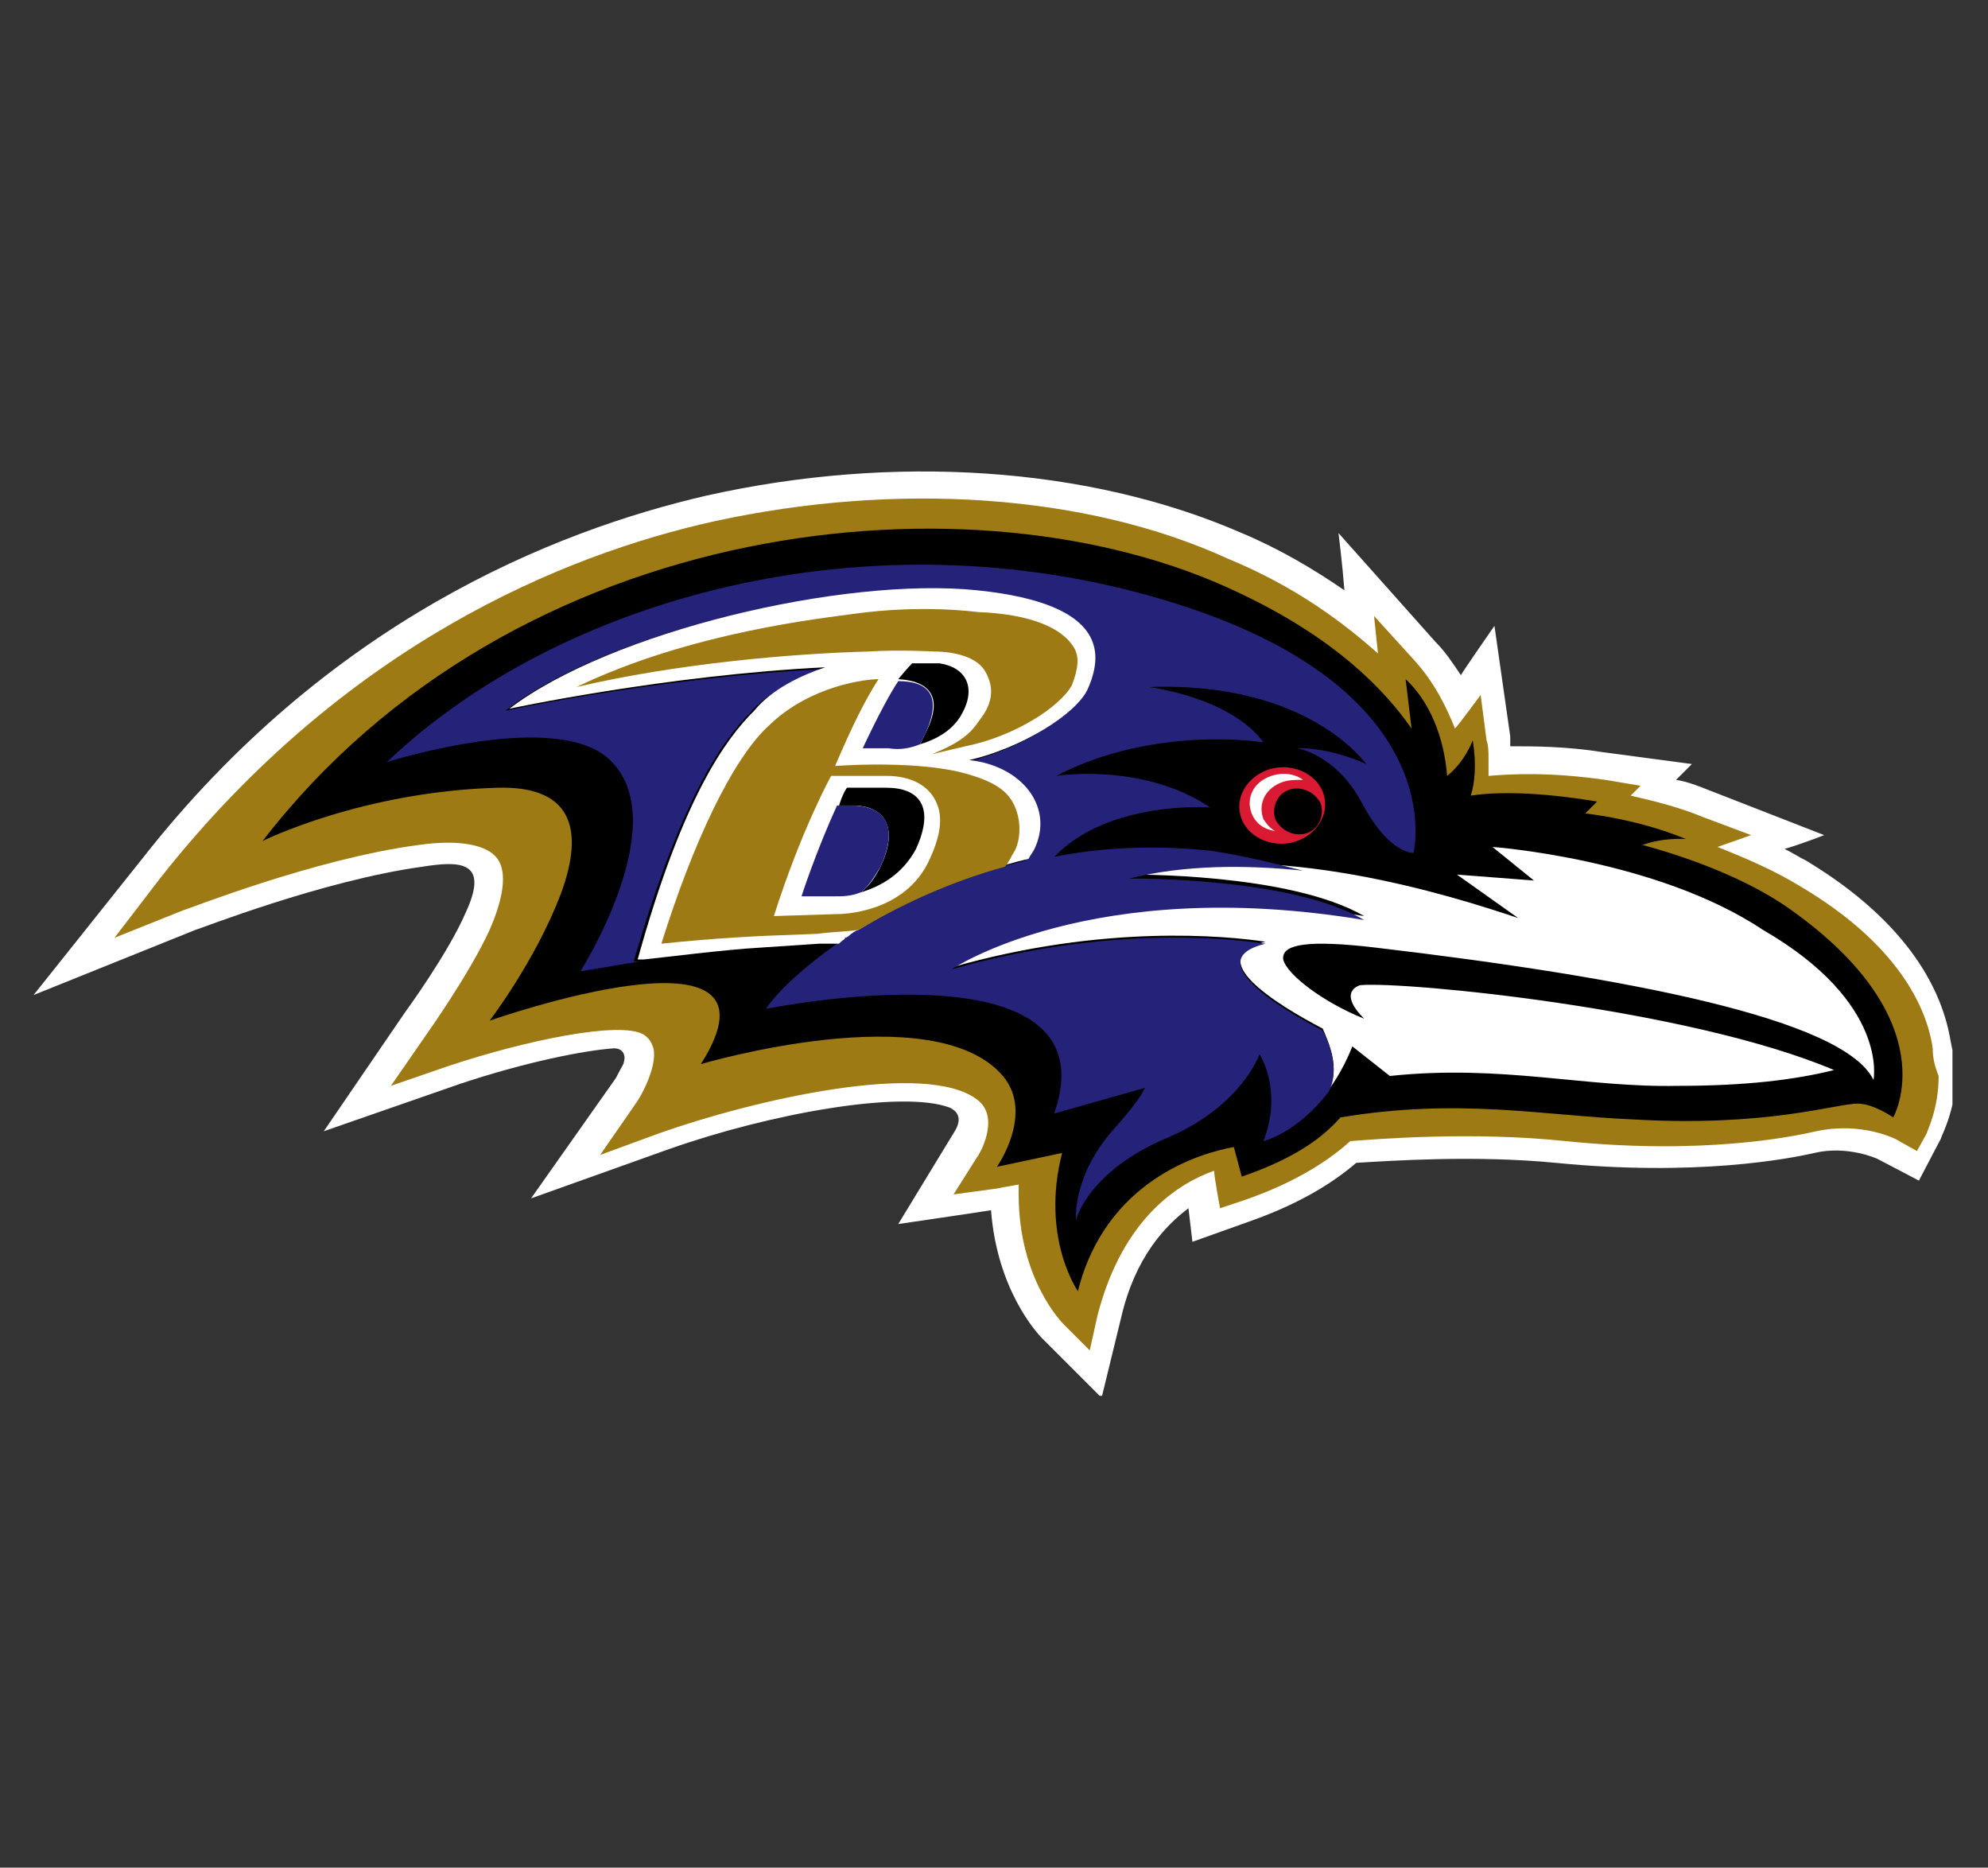 <?xml version="1.0" encoding="utf-8"?>
<!-- Generator: Adobe Illustrator 25.3.1, SVG Export Plug-In . SVG Version: 6.00 Build 0)  -->
<svg version="1.1" id="Layer_1" xmlns="http://www.w3.org/2000/svg" xmlns:xlink="http://www.w3.org/1999/xlink" x="0px" y="0px"
	 viewBox="0 0 100.7 94.6" style="enable-background:new 0 0 100.7 94.6;" xml:space="preserve">
<rect x="0" y="0" width="100.7" height="94.6" fill="#333333" stroke="none"/>
<style type="text/css">
	.st0{clip-path:url(#SVGID_2_);fill:#FFFFFF;}
	.st1{clip-path:url(#SVGID_2_);}
	.st2{clip-path:url(#SVGID_2_);fill:#B1063A;}
	.st3{clip-path:url(#SVGID_2_);fill:#FFC20E;}
	.st4{clip-path:url(#SVGID_4_);fill:#BBC4CA;}
	.st5{clip-path:url(#SVGID_4_);fill:#FFFFFF;}
	.st6{clip-path:url(#SVGID_6_);}
	.st7{clip-path:url(#SVGID_6_);fill:#FFFFFF;}
	.st8{clip-path:url(#SVGID_6_);fill:#C9243F;}
	.st9{clip-path:url(#SVGID_8_);fill:#FFFFFF;}
	.st10{clip-path:url(#SVGID_8_);fill:#9D7A13;}
	.st11{clip-path:url(#SVGID_8_);}
	.st12{clip-path:url(#SVGID_10_);fill:#FFFFFF;}
	.st13{clip-path:url(#SVGID_10_);fill:#252379;}
	.st14{clip-path:url(#SVGID_10_);}
	.st15{clip-path:url(#SVGID_10_);fill:#9D7A13;}
	.st16{clip-path:url(#SVGID_10_);fill:#DA1A32;}
	.st17{clip-path:url(#SVGID_12_);fill:#FFFFFF;}
	.st18{clip-path:url(#SVGID_12_);fill:#DA2128;}
	.st19{clip-path:url(#SVGID_12_);fill:#005496;}
	.st20{clip-path:url(#SVGID_14_);}
	.st21{clip-path:url(#SVGID_14_);fill:#D1D3D4;}
	.st22{clip-path:url(#SVGID_14_);fill:#0099D8;}
	.st23{clip-path:url(#SVGID_16_);fill:#0099D8;}
	.st24{clip-path:url(#SVGID_16_);}
	.st25{clip-path:url(#SVGID_18_);fill:#000228;}
	.st26{clip-path:url(#SVGID_18_);fill:#FFFFFF;}
	.st27{clip-path:url(#SVGID_18_);fill:#F05622;}
	.st28{clip-path:url(#SVGID_20_);fill:#FFFFFF;}
	.st29{clip-path:url(#SVGID_20_);fill:#F04E23;}
	.st30{clip-path:url(#SVGID_20_);}
	.st31{clip-path:url(#SVGID_22_);fill:#E93825;}
	.st32{clip-path:url(#SVGID_22_);fill:#2D1B00;}
	.st33{clip-path:url(#SVGID_22_);fill:#FFFFFF;}
	.st34{fill:#002A5C;}
	.st35{fill:#FFFFFF;}
	.st36{clip-path:url(#SVGID_24_);fill:#0B2343;}
	.st37{clip-path:url(#SVGID_24_);fill:#F05622;}
	.st38{clip-path:url(#SVGID_24_);fill:#FFFFFF;}
	.st39{clip-path:url(#SVGID_26_);fill:#B0B7BB;}
	.st40{clip-path:url(#SVGID_26_);fill:#FFFFFF;}
	.st41{clip-path:url(#SVGID_26_);fill:#0076B6;}
	.st42{clip-path:url(#SVGID_28_);fill:#FFC20E;}
	.st43{clip-path:url(#SVGID_28_);fill:#2A433A;}
	.st44{clip-path:url(#SVGID_28_);fill:#FFFFFF;}
	.st45{clip-path:url(#SVGID_30_);fill:#FFFFFF;}
	.st46{clip-path:url(#SVGID_30_);fill:#00143F;}
	.st47{clip-path:url(#SVGID_30_);fill:#C41230;}
	.st48{clip-path:url(#SVGID_32_);fill:#FFFFFF;}
	.st49{clip-path:url(#SVGID_32_);}
	.st50{clip-path:url(#SVGID_34_);}
	.st51{clip-path:url(#SVGID_34_);fill:#FFFFFF;}
	.st52{clip-path:url(#SVGID_34_);fill:#BBC4CA;}
	.st53{clip-path:url(#SVGID_36_);fill:#FFFFFF;}
	.st54{clip-path:url(#SVGID_36_);fill:#0080C6;}
	.st55{clip-path:url(#SVGID_36_);fill:#FFC20E;}
	.st56{clip-path:url(#SVGID_38_);fill:#FFFFFF;}
	.st57{clip-path:url(#SVGID_38_);fill:#004F9D;}
	.st58{clip-path:url(#SVGID_38_);fill:#001641;}
	.st59{clip-path:url(#SVGID_38_);fill:#FFDF00;}
	.st60{clip-path:url(#SVGID_38_);fill:#FAA41A;}
	.st61{clip-path:url(#SVGID_38_);fill:#F58025;}
	.st62{clip-path:url(#SVGID_40_);fill:url(#SVGID_41_);}
	.st63{clip-path:url(#SVGID_43_);fill:#004F9D;}
	.st64{clip-path:url(#SVGID_45_);fill:#005778;}
	.st65{clip-path:url(#SVGID_45_);fill:#FFFFFF;}
	.st66{clip-path:url(#SVGID_45_);fill:#F26A24;}
	.st67{clip-path:url(#SVGID_45_);fill:#008E97;}
	.st68{clip-path:url(#SVGID_47_);fill:#005778;}
	.st69{clip-path:url(#SVGID_47_);fill:#FFFFFF;}
	.st70{clip-path:url(#SVGID_49_);fill:#FFC62F;}
	.st71{clip-path:url(#SVGID_49_);fill:#FFFFFF;}
	.st72{clip-path:url(#SVGID_49_);fill:#EDB59F;}
	.st73{clip-path:url(#SVGID_49_);fill:#4F2683;}
	.st74{clip-path:url(#SVGID_49_);}
	.st75{clip-path:url(#SVGID_51_);fill:#FFFFFF;}
	.st76{clip-path:url(#SVGID_51_);fill:#DA2128;}
	.st77{clip-path:url(#SVGID_51_);fill:#002A5C;}
	.st78{clip-path:url(#SVGID_51_);fill:#B0B7BB;}
	.st79{clip-path:url(#SVGID_53_);}
	.st80{clip-path:url(#SVGID_55_);fill:#FFFFFF;}
	.st81{clip-path:url(#SVGID_55_);}
	.st82{clip-path:url(#SVGID_55_);fill:#D8C193;}
	.st83{clip-path:url(#SVGID_57_);fill:#003C7E;}
	.st84{clip-path:url(#SVGID_59_);fill:#003C7E;}
	.st85{clip-path:url(#SVGID_61_);fill:#004E38;}
	.st86{clip-path:url(#SVGID_61_);fill:#FFFFFF;}
	.st87{clip-path:url(#SVGID_63_);fill:#FFFFFF;}
	.st88{clip-path:url(#SVGID_63_);fill:#003B45;}
	.st89{clip-path:url(#SVGID_63_);}
	.st90{clip-path:url(#SVGID_63_);fill:#A1ABB2;}
	.st91{clip-path:url(#SVGID_65_);}
	.st92{clip-path:url(#SVGID_65_);fill:#B1BAC0;}
	.st93{clip-path:url(#SVGID_65_);fill:#FFFFFF;}
	.st94{clip-path:url(#SVGID_65_);fill:#FFC20E;}
	.st95{clip-path:url(#SVGID_65_);fill:#DA2128;}
	.st96{clip-path:url(#SVGID_65_);fill:#00539B;}
	.st97{clip-path:url(#SVGID_67_);fill:#FFFFFF;}
	.st98{clip-path:url(#SVGID_67_);}
	.st99{clip-path:url(#SVGID_67_);fill:#C6A976;}
	.st100{clip-path:url(#SVGID_67_);fill:#B9083E;}
	.st101{clip-path:url(#SVGID_69_);fill:#FFFFFF;}
	.st102{clip-path:url(#SVGID_69_);fill:#002A5C;}
	.st103{clip-path:url(#SVGID_69_);fill:#77C25F;}
	.st104{clip-path:url(#SVGID_69_);fill:#B2B5B8;}
	.st105{clip-path:url(#SVGID_71_);fill:#FFFFFF;}
	.st106{clip-path:url(#SVGID_71_);fill:#B1BAC0;}
	.st107{clip-path:url(#SVGID_71_);}
	.st108{clip-path:url(#SVGID_71_);fill:#B51631;}
	.st109{clip-path:url(#SVGID_71_);fill:#F15D22;}
	.st110{clip-path:url(#SVGID_73_);fill:#FFFFFF;}
	.st111{clip-path:url(#SVGID_73_);fill:#002A5C;}
	.st112{clip-path:url(#SVGID_73_);fill:#4495D1;}
	.st113{clip-path:url(#SVGID_73_);fill:#BBC4CA;}
	.st114{clip-path:url(#SVGID_73_);fill:#DA2128;}
	.st115{fill:#5D0024;}
	.st116{clip-path:url(#SVGID_75_);fill:#FFFFFF;}
	.st117{clip-path:url(#SVGID_75_);fill:#003B75;}
	.st118{clip-path:url(#SVGID_77_);}
	.st119{clip-path:url(#SVGID_79_);fill:#FFFFFF;}
	.st120{clip-path:url(#SVGID_79_);fill:#D7A22A;}
	.st121{clip-path:url(#SVGID_79_);}
	.st122{clip-path:url(#SVGID_79_);fill:#9F792C;}
	.st123{clip-path:url(#SVGID_79_);fill:#00839C;}
	.st124{clip-path:url(#SVGID_81_);fill:#FFFFFF;}
	.st125{clip-path:url(#SVGID_81_);}
	.st126{clip-path:url(#SVGID_81_);fill:#E31837;}
</style>
<g>
	<g>
		<defs>
			<rect id="SVGID_7_" x="1.7" y="23.8" width="97.2" height="46.9"/>
		</defs>
		<clipPath id="SVGID_2_">
			<use xlink:href="#SVGID_7_"  style="overflow:visible;"/>
		</clipPath>
		<path class="st0" d="M98.8,52.7c-0.4-2.4-2-5.9-7.3-9.1c-0.4-0.2-0.7-0.4-1.1-0.6c1-0.3,2-0.7,2-0.7l-5.9-2.3
			c-0.5-0.2-1-0.4-1.6-0.5c0.4-0.4,0.8-0.8,0.8-0.8l-4.5-0.6c-1.9-0.3-3.5-0.3-4.7-0.3c0-0.2,0-0.4,0-0.5c0,0-0.8-5.6-0.8-5.6
			S74.1,34,74,34.2c-0.4-0.6-0.8-1.2-1.3-1.7L67.8,27c0,0,0.2,1.6,0.3,2.9c-1.6-1.1-3.3-2.1-5.2-2.9c-7.8-3.4-17.7-4-27.1-1.9
			C28,26.9,16.6,31.5,7.2,43.5l-5.5,6.9l8.2-3.3c0.1,0,6.4-2.5,11.5-3.2c1.9-0.3,3.4-0.3,2.2,2.3c-0.9,2.1-3.1,5.1-3.1,5.1l-4.1,6
			l6.9-2.4c3.3-1.1,6.3-1.7,7.8-1.8c0.5,0,0.6,0.4,0.5,0.7c0,0.1-0.1,0.2-0.4,0.8l-4.3,6.1l7-2.5c5.1-1.8,11.8-3,14.2-2.1
			c0.2,0.1,0.8,0.4,0.2,1.3L45.5,62c0,0,4.1-0.6,4.7-0.7c0.3,4,2.3,6.2,2.6,6.5l3,3l1-4.1c0.7-3,2.2-4.6,3.4-5.5
			c0,0,0.2,1.7,0.2,1.7l2.8-1c2.3-0.8,4.1-1.8,5.5-3c1.7-0.1,6-0.4,10.1,0c7.1,0.7,11.8-0.2,13.1-0.5c1.7-0.4,3.2,0.3,3.2,0.3
			l2.1,1.1l1.1-2.1c0.1-0.3,0.8-1.6,0.8-3.5C99,53.7,98.9,53.2,98.8,52.7"/>
		<path style="clip-path:url(#SVGID_2_);fill:#9D7A13;" d="M97.9,53.1c-0.3-2.1-1.8-5.3-6.7-8.2c-1.3-0.8-2.7-1.4-4.2-2l1.7-0.6
			l-2.4-0.9c-1.2-0.5-2.4-0.8-3.7-1.1c0.2-0.2,0.5-0.5,0.5-0.5l-1.8-0.3c-2.8-0.4-4.7-0.3-5.9-0.2c0-0.2,0-0.5,0-0.8
			c0-0.4,0-0.7-0.1-1l-0.3-2.3c0,0-1.1,1.5-1.3,1.7c-0.4-1-1-2.3-2.1-3.5l-2-2.2l0.2,1.9c-1.8-1.6-4.2-3.4-7.6-4.8
			C55,25,45.4,24.4,36.2,26.4c-7.7,1.7-18.8,6.3-28.1,18.1l-2.3,3l3.5-1.4c0.1,0,6.6-2.6,11.9-3.3c2.1-0.3,3.5,0,4,0.7
			c0.5,0.7,0.3,2-0.4,3.6c-1,2.2-3.2,5.3-3.2,5.3l-1.8,2.6l2.9-1c3.9-1.3,8.7-2.3,9.9-1.6c0.3,0.2,0.4,0.4,0.5,0.7
			c0.2,0.9-0.6,2.4-0.9,2.8l-1.8,2.6l3-1.1c4.8-1.7,13.5-3.7,16.1-1.7c1.2,0.9,0.1,2.8,0,2.9l-1.2,1.9l2.2-0.3c0,0,0.5-0.1,1.1-0.2
			c0,0.2,0,0.3,0,0.5c0,4.3,2.2,6.5,2.3,6.6l1.3,1.3l0.4-1.8c1.3-5,4.2-6.7,5.9-7.3c0,0.3,0.3,1.9,0.3,1.9l1.2-0.4
			c2.9-1,4.5-2.2,5.4-3c1.3-0.1,6.2-0.5,10.9,0c6.9,0.7,11.4-0.2,12.7-0.5c2.3-0.5,4.1,0.4,4.2,0.5l0.9,0.5l0.5-0.9
			c0-0.1,0.6-1.2,0.6-2.9C98,54,97.9,53.6,97.9,53.1"/>
		<path class="st1" d="M90.6,46c-2-1.4-4.8-2.5-7.4-3.2c1.1-0.4,2.2-0.3,2.2-0.3c-1.7-0.7-3.5-1.1-5.1-1.3l0.6-0.6
			c-3-0.5-5.1-0.5-6.4-0.3c0.2-0.6,0.3-1.6,0.1-2.8c0,0-0.4,1.1-1.3,1.8c-0.1-1.4-0.6-3.5-2.1-4.9l0.3,2.5c-1.4-2-3.9-4.6-8.8-6.9
			C49.5,23.7,26.1,26,13.3,42.6c0,0,5-2.5,11.9-2.7c3.6-0.1,4.5,1.9,3.2,5.4c-1.3,3.4-3.6,6.4-3.6,6.4s15.6-5.5,10.7,2.2
			c0,0,11.8-3.5,15.3,0.6c1.6,1.9-0.3,4.6-0.3,4.6l3.3-0.7c-1.1,4.3,0.8,7,0.8,7c1.4-5.6,6.2-7,7.9-7.3l0.4,1.5c2.9-1,4.2-2.1,5-3
			c6-1,10.2-0.1,14.8,0.1c6.8,0.4,10.3-0.8,11.4-0.8c0.8,0,1.8,0.7,1.8,0.7S98.7,51.7,90.6,46"/>
	</g>
	<g>
		<defs>
			<rect id="SVGID_9_" x="1.3" y="23.7" width="98.1" height="47.3"/>
		</defs>
		<clipPath id="SVGID_4_">
			<use xlink:href="#SVGID_9_"  style="overflow:visible;"/>
		</clipPath>
		<path class="st5" d="M85,55c3.4,0,5.9-0.3,7.9-0.8c-7.3-3.1-21.7-4.5-24-4.3c0,0-1.2,0.3,0.2,1.7c-2-0.8-3.9-2.2-4.1-3
			c-0.1-0.8,1.3-1,4.7-0.6c12.7,1.5,23.7,3.6,25.2,6.7c0,0,0.8-3.9-5.6-7.6c-5.4-3.6-13.7-4.2-13.7-4.2l2.1,1.7l-3.9-0.3l3.1,2.2
			c-3.3-1.1-12.3-4-19.7-2.2c0,0,8.1-0.1,11.9,2.1C55.4,44.3,48.2,49,48.2,49c7.7-2.2,13.9-1.6,15.9-1.3c-3.3,0.8,0.6,3.2,2.9,4.4
			c0.3,0.7,0.9,2,0.3,3.1c0,0,0.7-0.9,1.2-2.2l1.9,1.5C76.1,53.9,80.3,55.1,85,55"/>
		<path style="clip-path:url(#SVGID_4_);fill:#252379;" d="M59,30.4c-15-4.5-30.7-0.1-39.4,8.2c0,0,8.8-2.8,11.4,0
			c3.1,3.2-1.6,10.6-1.6,10.6l3-0.5c-0.2,0-0.3,0-0.3,0c2.4-8.3,4.5-11.2,5.9-12.6c0.8-1,2.4-1.7,3.6-2.2c-8.1,0.4-16,2.1-16,2.1
			c5.1-4,16.9-6.7,23.7-6c6.8,0.7,6.3,3.5,5.6,5c-0.6,1.3-3.3,3-6,3.6c2.7,0.4,4.2,2.4,3.3,4.5c-0.1,0.2-0.2,0.4-0.3,0.5
			c-2.9,0.7-5.5,1.8-7.6,3c-0.1,0-0.1,0.1-0.2,0.1c-0.1,0.1-0.2,0.1-0.3,0.2c-0.1,0-0.1,0.1-0.2,0.1c-0.1,0.1-0.2,0.1-0.3,0.2
			c-0.1,0-0.1,0.1-0.2,0.1c-0.1,0.1-0.2,0.1-0.3,0.2c-0.1,0-0.1,0.1-0.2,0.1c-0.1,0.1-0.2,0.1-0.2,0.2c-1.7,1.2-3,2.4-3.6,3.3
			c0,0,17.7-3.6,14.6,5.3l4.6-1.3c-0.3,0.6-0.8,1.2-1.5,2c-2.2,2.4-2,4.7-2,4.7s0.6-2.5,4.7-4.2c3.7-1.6,4.6-4.2,4.6-4.2
			s1.2,1.8,0.2,4.4c0,0,1.7-0.4,3.3-2.5c0.6-1.1,0-2.5-0.3-3.1c-2.3-1.2-6.2-3.6-2.9-4.4c-2-0.3-8.2-0.9-15.9,1.3
			c0,0,7.1-4.8,20.9-2.5c-3.7-2.2-11.9-2.1-11.9-2.1c2.8-0.7,5.9-0.7,8.8-0.4c-1.2-0.3-2.7-0.7-4.6-1c-2.8-0.3-5.5-0.2-8,0.3
			c2.8-2.9,7.9-2.5,7.9-2.5c-3.4-2.3-7.8-1.6-7.8-1.6c5-2.6,10.5-1.7,10.5-1.7c-1.7-2.3-5.8-2.8-5.8-2.8c8.1-0.3,11,3.9,11,3.9
			c-2-0.9-3.5-0.8-3.5-0.8s2,0.3,3.3,2.8c1.4,2.6,2.6,2.5,2.6,2.5S73.7,34.8,59,30.4"/>
		<path class="st5" d="M43,47.4c0.1-0.1,0.4-0.3,0.5-0.3c0.1-0.1,0.2-0.1,0.3-0.2c0.1,0,0.1-0.1,0.2-0.1c0.1-0.1,0.2-0.1,0.3-0.2
			c0.1,0,0.1-0.1,0.2-0.1c2.1-1.2,4.7-2.3,7.6-3c0.1-0.2,0.2-0.3,0.3-0.5c1-2.1-0.6-4.2-3.3-4.5c2.6-0.6,5.4-2.3,6-3.6
			c0.7-1.6,1.2-4.3-5.6-5c-6.8-0.7-18.6,2.1-23.7,6c0,0,7.9-1.7,16-2.1c-1.2,0.4-2.7,1.1-3.6,2.2c-1.4,1.4-3.6,4.3-5.9,12.6
			c0,0,0.1,0,0.3,0c1-0.1,4.1-0.5,5.9-0.6l3-0.2c0.3,0,0.7,0,1,0c0,0,0.1-0.1,0.1-0.1c0.1-0.1,0.2-0.1,0.2-0.2
			C42.8,47.5,42.9,47.5,43,47.4"/>
		<path style="clip-path:url(#SVGID_4_);" d="M46.9,37.1c-0.1,0.2-0.2,0.4-0.3,0.6c1-0.3,1.7-0.8,2.1-1.5c0.8-1.4,0.2-2.4-1.1-2.6
			l-1.4,0c0,0-0.2,0.2-0.7,0.8C47.1,34.5,47.8,35.3,46.9,37.1"/>
		<path style="clip-path:url(#SVGID_4_);" d="M44.6,43.9c-0.3,0.6-0.6,1-1,1.3c1-0.3,2.1-0.9,2.8-2.2c1-2.2,0.1-3.1-1.5-3.1h-2
			c-0.2,0.3-0.3,0.6-0.4,0.9h0.7C44.7,40.8,45.6,41.8,44.6,43.9"/>
		<path style="clip-path:url(#SVGID_4_);fill:#252379;" d="M43.6,45.2c0.4-0.3,0.7-0.8,1-1.3c1-2.2,0.1-3.1-1.5-3.1h-0.7
			c-1.1,2.4-1.8,4.6-1.8,4.6h1.7C42.7,45.4,43.1,45.4,43.6,45.2"/>
		<path style="clip-path:url(#SVGID_4_);fill:#252379;" d="M46.6,37.7c0.1-0.2,0.2-0.4,0.3-0.6c0.8-1.8,0.2-2.6-1.4-2.6
			c-0.4,0.6-1,1.7-1.8,3.4H45C45.6,38,46.1,37.9,46.6,37.7"/>
		<path style="clip-path:url(#SVGID_4_);fill:#9D7A13;" d="M54.4,32.8c-0.6-1-2.2-1.7-4.9-1.8c0,0-2.8-0.4-6.3,0.1
			c-1.4,0.2-8.2,0.9-14,3.7c5.1-1.2,11-1.7,14.8-1.8c1.6-0.1,3.3,0,3.3,0c1.1,0,2.2,0.3,2.6,1c0.4,0.7,0.5,1.5-0.3,2.5
			c-0.4,0.6-0.9,1.1-2.4,1.7l1.7-0.4c2.5-0.5,4.8-2,5.4-3.1C54.6,33.9,54.7,33.3,54.4,32.8"/>
		<path style="clip-path:url(#SVGID_4_);fill:#9D7A13;" d="M43.5,47.1c2-1.2,4.5-2.4,7.4-3.2c0.2-0.2,0.3-0.5,0.5-0.8
			c0.3-0.6,0.3-1.4,0.1-2c-0.3-0.9-0.9-1.5-2.9-2c-2.6-0.6-6.3-0.3-6.3-0.3c0.9-2.1,1.5-3.3,2.2-4.4c-0.6,0-3.4,0.3-5.5,2.3
			c-1.9,1.7-3.9,6-5.5,11.1c2.8-0.3,5.3-0.4,5.3-0.4l2.6-0.1C42.1,47.2,42.8,47.2,43.5,47.1 M42.1,39.3h2.8c1.4,0,2.1,0.6,2.4,1.1
			c0.5,0.8,0.4,1.8-0.2,3.1c-1.1,2.5-3.9,2.8-4.7,2.8l-3.2,0.1C40.6,42,42.1,39.3,42.1,39.3"/>
		<path style="clip-path:url(#SVGID_4_);fill:#DA1A32;" d="M67,40.1c0.4,1-0.2,2.1-1.3,2.5c-1.1,0.4-2.4-0.1-2.8-1.1
			c-0.4-1,0.2-2.1,1.3-2.5C65.3,38.6,66.6,39.1,67,40.1"/>
		<path class="st5" d="M64,41.5c-0.3-0.8,0.1-1.6,1-1.9c0.3-0.1,0.7-0.1,1-0.1c-0.4-0.3-1-0.4-1.6-0.2c-0.9,0.3-1.3,1.1-1,1.9
			c0.2,0.5,0.6,0.8,1.2,0.9C64.4,42,64.2,41.8,64,41.5"/>
		<path style="clip-path:url(#SVGID_4_);" d="M66.9,40.7c0.2,0.6-0.1,1.3-0.7,1.5c-0.6,0.2-1.3-0.1-1.6-0.7
			c-0.2-0.6,0.1-1.3,0.7-1.5C65.9,39.8,66.6,40.1,66.9,40.7"/>
	</g>
</g>
</svg>
